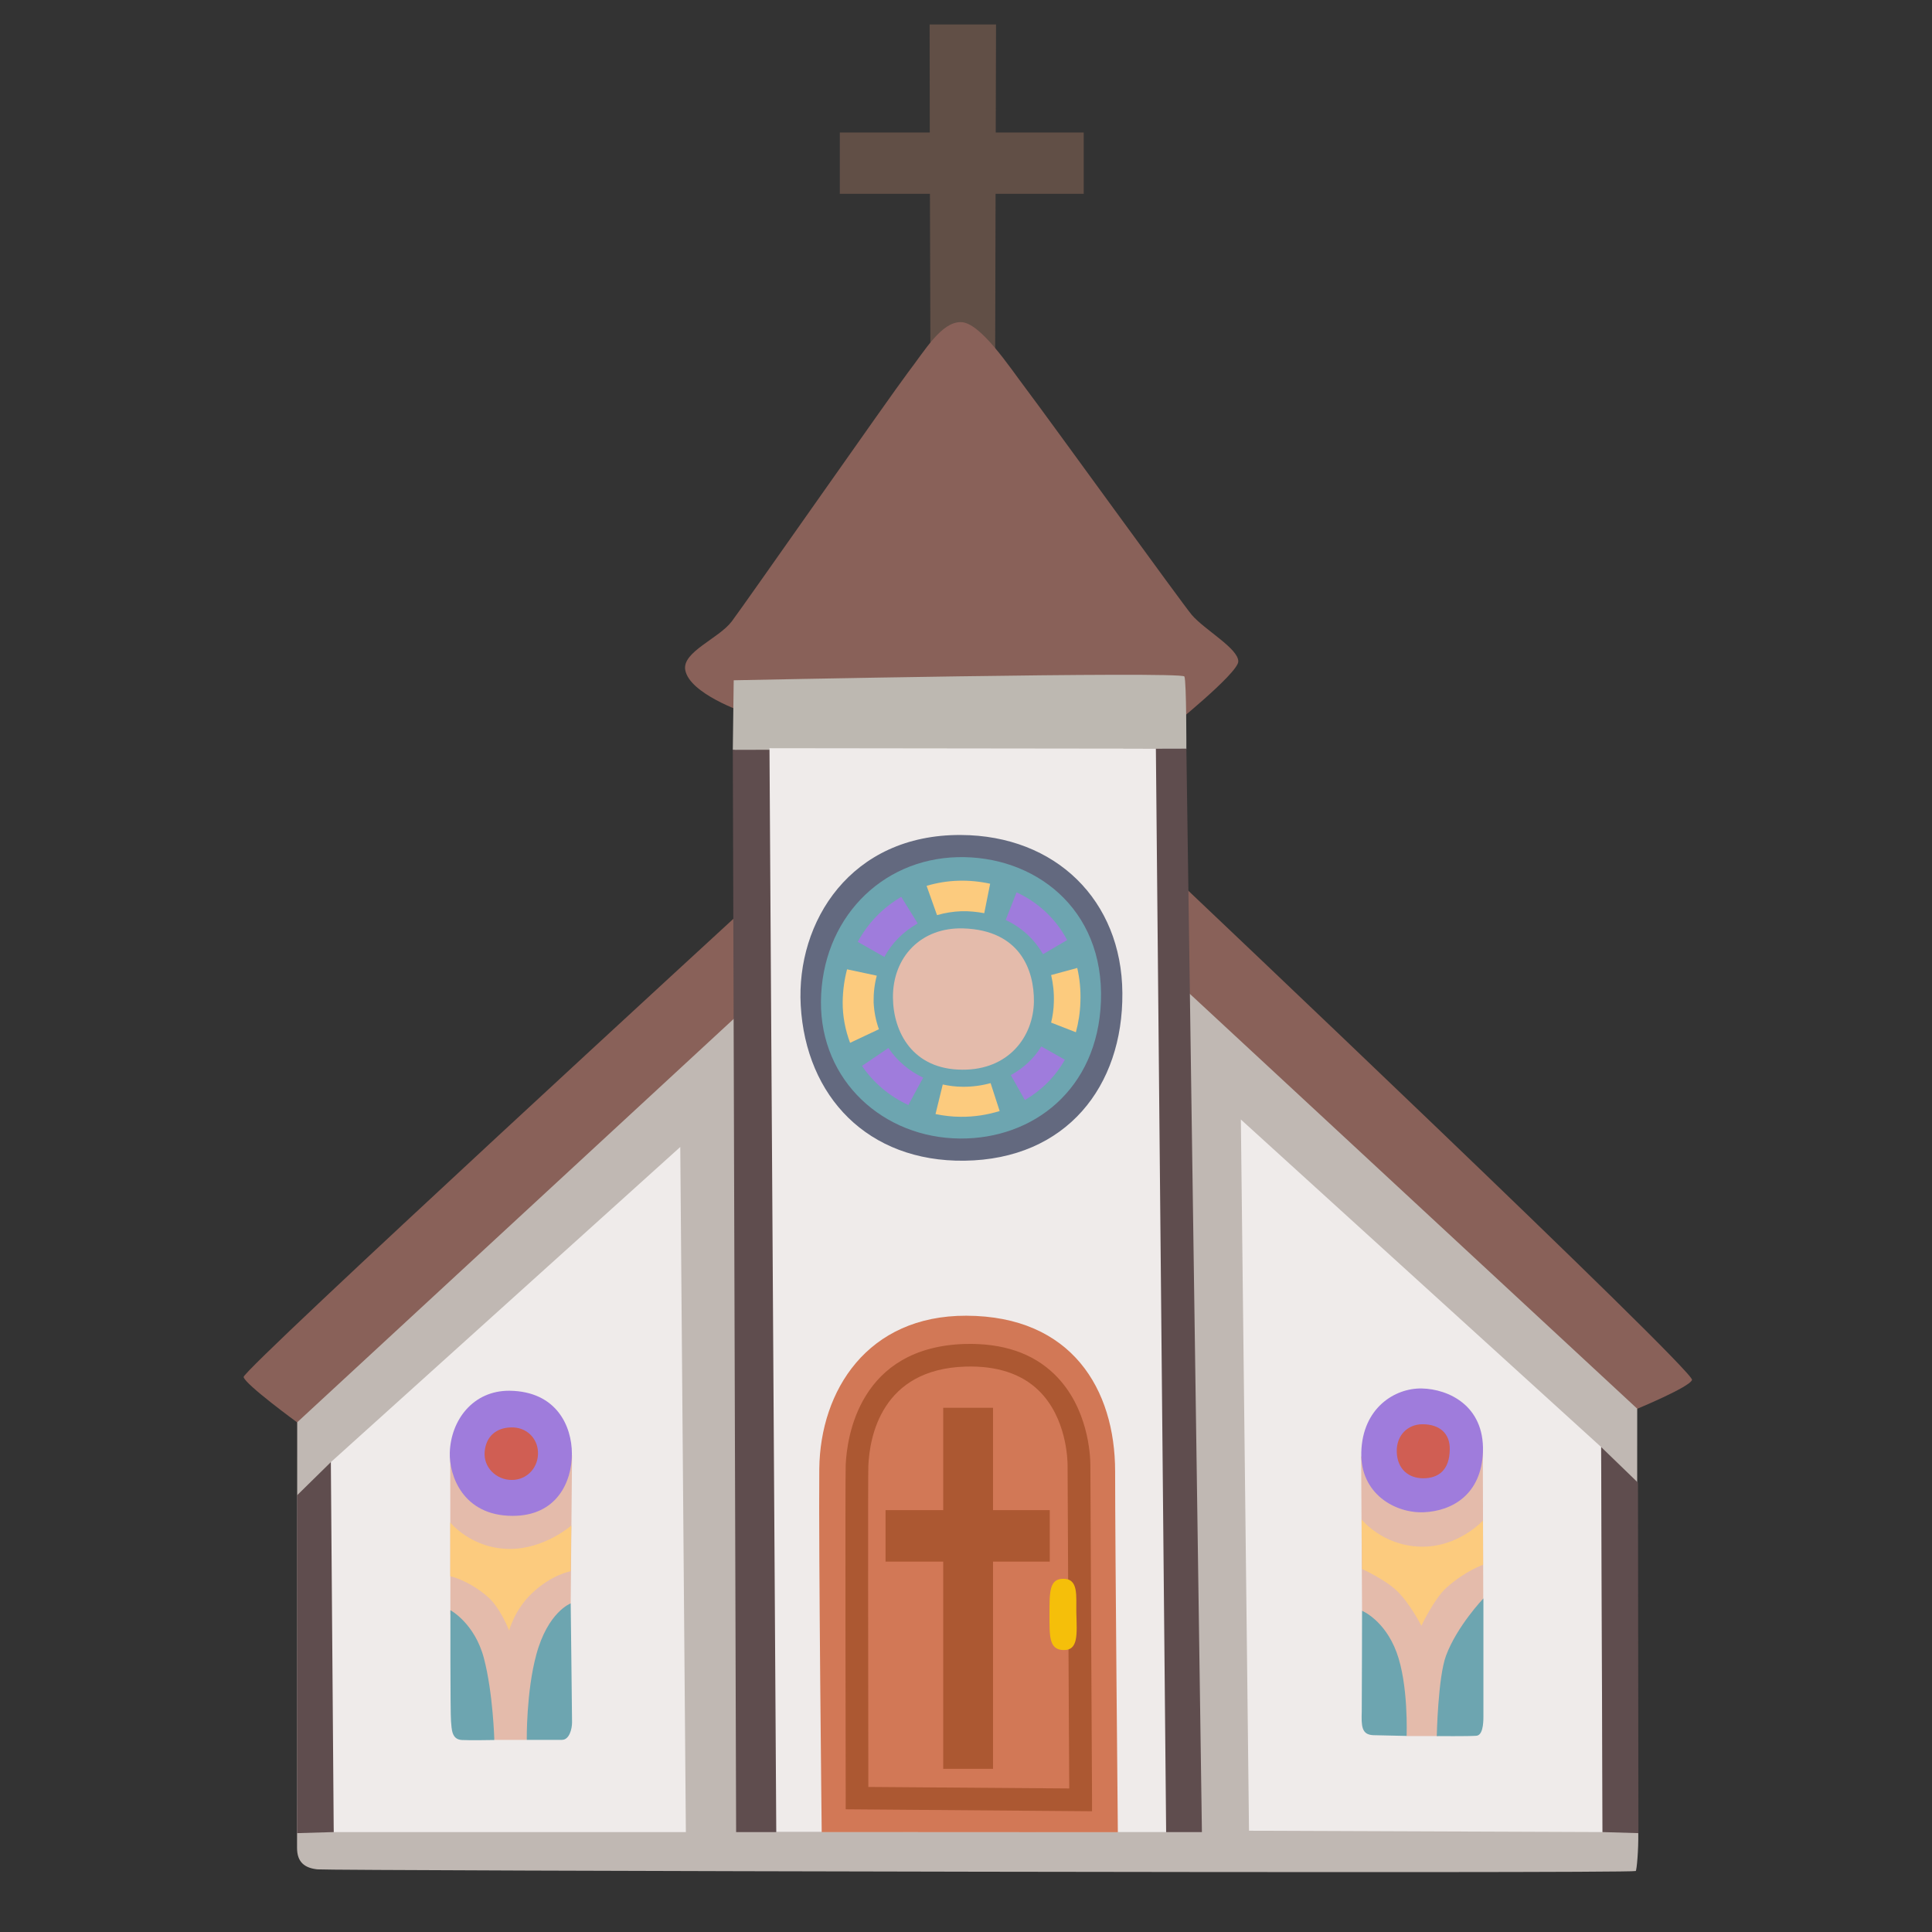 <?xml version="1.0" encoding="utf-8"?>
<!-- Generator: Adobe Illustrator 25.2.3, SVG Export Plug-In . SVG Version: 6.00 Build 0)  -->
<svg version="1.1" id="Layer_2" xmlns="http://www.w3.org/2000/svg" xmlns:xlink="http://www.w3.org/1999/xlink" x="0px" y="0px"
	 viewBox="0 0 128 128" style="enable-background:new 0 0 128 128;" xml:space="preserve">
<rect x="0" y="0" width="128" height="128" fill="#333333" stroke="none"/>
<polygon style="fill:#614F46;" points="71.8,8.78 65.97,8.78 65.99,1.62 61.59,1.62 61.6,8.78 55.64,8.78 55.64,12.84 61.61,12.84 
	61.65,26.03 65.93,24.25 65.96,12.84 71.8,12.84 "/>
<path style="fill:#896159;" d="M49.69,59.86c0,0-33.63,30.89-33.55,31.37c0.08,0.48,3.62,3.06,3.62,3.06L53,83.73L49.69,59.86z"/>
<path style="fill:#896159;" d="M78,58.32c0,0,34.27,32.47,34.1,33.1c-0.12,0.47-3.76,1.97-3.76,1.97S72.7,76.05,72.79,75.23
	C72.88,74.41,78,58.32,78,58.32z"/>
<path style="fill:#C0B8B3;" d="M49.75,66.45L19.69,94.23c0,0-0.01,27.26-0.01,28.2s0.5,1.33,1.35,1.42s86.87,0.29,87.34,0.11
	c0.07-0.03,0.19-1.46,0.17-2.5c-0.09-6.45-0.07-28.13-0.07-28.13L77.52,64.63L49.75,66.45z"/>
<path style="fill:#896159;" d="M45.4,44.39c-0.22-1.2,2.22-2.08,3.08-3.22S59,26.21,60.14,24.7c1.15-1.5,2.22-3.36,3.51-3.36
	c1.29,0,3.25,3,4.29,4.37c1.57,2.08,10.46,14.38,11.02,15.03c0.86,1,3.08,2.22,3.08,3.08c0,0.79-4.65,4.51-4.65,4.51l-28.13-1.15
	C49.26,47.18,45.68,45.96,45.4,44.39z"/>
<path style="fill:#BDB8B1;" d="M48.61,45.07c0,0,29.72-0.61,29.86-0.25s0.13,4.82,0.13,4.82L60.5,51.76l-11.95-2.08L48.61,45.07z"/>
<polygon style="fill:#5F4D4E;" points="48.77,121.38 48.55,49.68 78.6,49.6 79.63,121.38 "/>
<polygon style="fill:#EFEBEA;" points="106.08,95.87 82.21,74.17 82.75,121.29 106.17,121.38 "/>
<polygon style="fill:#EFEBEA;" points="45.07,75.99 21.92,96.87 21.02,113.3 22.11,121.38 45.44,121.38 "/>
<polygon style="fill:#EFEBEA;" points="50.98,49.57 51.43,121.38 77.26,121.39 76.58,49.6 "/>
<polygon style="fill:#5F4D4E;" points="106.08,95.87 108.52,98.23 108.55,121.45 106.17,121.38 "/>
<polygon style="fill:#5F4D4E;" points="21.92,96.87 19.68,99.07 19.68,121.45 22.11,121.38 "/>
<path style="fill:#D27856;" d="M54.44,121.38c0,0-0.21-18.88-0.16-24.07c0.06-5.18,3.19-10.16,9.74-10.14
	c6.99,0.02,9.86,4.88,9.86,10.32c0,5.02,0.18,23.9,0.18,23.9L54.44,121.38z"/>
<polygon style="fill:#AC5832;" points="69.55,100.05 65.79,100.05 65.79,93.27 62.49,93.27 62.49,100.05 58.67,100.05 58.67,103.46 
	62.49,103.46 62.49,117.19 65.79,117.19 65.79,103.46 69.55,103.46 "/>
<g>
	<path style="fill:#AC5832;" d="M72.35,120l-16.32-0.13l0-0.74c0-0.86-0.04-21.17,0-22.08c0.08-1.83,0.89-7.8,7.91-8.01
		c2.49-0.06,4.47,0.6,5.92,2.01c2.26,2.2,2.38,5.41,2.38,6.04c0,1.31,0.11,22.16,0.11,22.16L72.35,120z M57.53,118.39l13.31,0.1
		c-0.02-3.76-0.11-20.25-0.11-21.41c0-0.32-0.05-3.15-1.92-4.96c-1.14-1.11-2.78-1.64-4.83-1.58c-5.57,0.16-6.37,4.65-6.45,6.58
		C57.5,97.8,57.52,110.92,57.53,118.39z"/>
</g>
<path style="fill:#F5BF0A;" d="M70.4,104.6c-0.87,0.03-0.87,0.86-0.87,2.34c0,1.48-0.03,2.36,0.93,2.38
	c0.99,0.03,0.89-1.04,0.85-2.47C71.29,105.72,71.48,104.56,70.4,104.6z"/>
<polygon style="fill:#E4BBAB;" points="29.83,96.41 29.84,106.94 32.75,115.27 34.9,115.27 37.81,106.23 37.9,96.41 "/>
<path style="fill:#6DA5B0;" d="M29.84,106.68c0,0,1.61,0.86,2.22,3.18c0.61,2.32,0.69,5.42,0.69,5.42s-1.66,0.03-2.15,0
	c-0.69-0.04-0.67-0.72-0.72-1.25S29.84,106.68,29.84,106.68z"/>
<path style="fill:#6DA5B0;" d="M37.81,106.23c0,0-1.51,0.55-2.28,3.4c-0.67,2.47-0.63,5.64-0.63,5.64s1.84,0,2.33,0
	c0.49,0,0.67-0.72,0.67-1.16C37.9,113.66,37.81,106.23,37.81,106.23z"/>
<path style="fill:#FCCB7E;" d="M37.85,101.07c0,0-1.75,1.55-4.06,1.55c-2.56,0-3.96-1.75-3.96-1.75l0,3.56c0,0,1.17,0.24,2.46,1.34
	c0.87,0.75,1.44,2.26,1.44,2.26s0.35-1.36,1.5-2.46c1.32-1.26,2.58-1.47,2.58-1.47L37.85,101.07z"/>
<path style="fill:#9F7CDC;" d="M29.8,96.23c-0.05,1.5,0.85,4.19,4.15,4.2c2.94,0.01,3.94-2.26,3.94-4.11s-1.03-4.14-4.13-4.18
	C31.33,92.12,29.87,94.1,29.8,96.23z"/>
<path style="fill:#D05E53;" d="M33.86,94.57c-0.97,0.02-1.66,0.58-1.75,1.61s0.76,1.87,1.8,1.87c1.04,0,1.8-0.87,1.73-1.89
	C35.59,95.26,34.86,94.54,33.86,94.57z"/>
<polygon style="fill:#E4BBAB;" points="90.18,96.5 90.24,106.72 93.18,115.02 95.3,115.02 98.27,105.9 98.24,96.18 "/>
<path style="fill:#6DA5B0;" d="M95.19,115.02c0,0,0.08-3.89,0.61-5.32c0.73-1.97,2.48-3.8,2.48-3.8s0,7.34,0,7.83
	s-0.05,1.25-0.48,1.27C97.2,115.04,95.19,115.02,95.19,115.02z"/>
<path style="fill:#6DA5B0;" d="M90.24,106.72c0,0,1.48,0.6,2.28,2.73c0.81,2.17,0.67,5.56,0.67,5.56s-1.85-0.04-2.22-0.05
	c-0.77-0.04-0.78-0.61-0.75-1.58C90.23,112.51,90.24,106.72,90.24,106.72z"/>
<path style="fill:#FCCB7E;" d="M90.21,100.67l0.03,3.28c0,0,1.52,0.69,2.31,1.45c0.85,0.81,1.62,2.31,1.62,2.31s0.86-1.81,1.66-2.52
	c1.25-1.12,2.43-1.52,2.43-1.52l-0.01-2.93c0,0-1.63,1.8-4.15,1.73S90.21,100.67,90.21,100.67z"/>
<path style="fill:#9F7CDC;" d="M94.21,91.99c-1.81-0.04-3.94,1.3-4.02,4.22c-0.08,2.76,2.25,4.06,4.14,3.98s3.82-1.18,3.92-4.02
	C98.34,93.1,95.94,92.03,94.21,91.99z"/>
<path style="fill:#D05E53;" d="M94.24,94.36c-0.95,0-1.74,0.71-1.7,1.85c0.04,1.14,0.8,1.73,1.75,1.73c1.02,0,1.75-0.55,1.76-1.92
	C96.07,94.99,95.4,94.36,94.24,94.36z"/>
<path style="fill:#63697F;" d="M63.66,55.32c-7.3-0.04-10.92,5.75-10.61,11.29c0.34,6.05,4.45,10.37,10.85,10.29
	c6.75-0.09,10.51-4.93,10.46-11.11C74.32,59.65,69.94,55.35,63.66,55.32z"/>
<path style="fill:#6DA5B0;" d="M63.43,56.79c-5.1,0.13-8.99,4.15-9.04,9.56c-0.04,5.28,4.15,9.04,9.21,9.08
	c4.84,0.04,9.12-3.24,9.34-9.08C73.17,60.14,68.48,56.66,63.43,56.79z"/>
<path style="fill:#E4BBAB;" d="M63.85,61.51c-2.83-0.1-4.71,1.9-4.69,4.58c0.02,2.31,1.32,4.77,4.6,4.78
	c3.06,0.02,4.7-2.18,4.74-4.51C68.52,64.27,67.58,61.64,63.85,61.51z"/>
<path style="fill:#9F7CDC;" d="M69.1,63.22l1.6-0.94c-0.76-1.43-1.93-2.5-3.35-3.16l-0.72,1.83C67.65,61.43,68.52,62.2,69.1,63.22z"
	/>
<path style="fill:#FCCB7E;" d="M69.64,67.75l1.64,0.64c0.17-0.63,0.28-1.3,0.3-2.02c0.03-0.8-0.05-1.55-0.21-2.24l-1.73,0.47
	c0.13,0.55,0.2,1.14,0.18,1.79C69.81,66.88,69.74,67.33,69.64,67.75z"/>
<path style="fill:#9F7CDC;" d="M68.99,69.33c-0.5,0.82-1.21,1.45-2.02,1.9l0.93,1.65c1.08-0.63,2-1.52,2.65-2.67L68.99,69.33z"/>
<path style="fill:#FCCB7E;" d="M65.63,71.76c-0.59,0.16-1.22,0.25-1.86,0.24c-0.45,0-0.89-0.06-1.31-0.15l-0.48,1.96
	c0.54,0.11,1.1,0.18,1.67,0.18c0.9,0.01,1.76-0.13,2.58-0.38L65.63,71.76z"/>
<path style="fill:#9F7CDC;" d="M58.86,69.43l-1.75,1.19c0.76,1.12,1.82,2.01,3.07,2.59l0.98-1.81
	C60.22,70.95,59.43,70.28,58.86,69.43z"/>
<path style="fill:#FCCB7E;" d="M58.09,64.64l-1.97-0.42c-0.18,0.68-0.28,1.4-0.29,2.15c-0.01,0.98,0.18,1.89,0.49,2.72l1.91-0.9
	c-0.2-0.56-0.32-1.15-0.35-1.79C57.87,65.78,57.94,65.19,58.09,64.64z"/>
<g>
	<path style="fill:#9F7CDC;" d="M59.71,59.42c-1.21,0.71-2.2,1.72-2.88,2.98l1.76,1c0.51-0.94,1.28-1.7,2.21-2.22L59.71,59.42z"/>
	<path style="fill:#FCCB7E;" d="M63.51,58.35c-0.74,0.02-1.45,0.14-2.12,0.34l0.69,1.94c0.52-0.15,1.06-0.24,1.63-0.26
		c0.51-0.01,1.01,0.04,1.5,0.13l0.39-1.95C64.92,58.4,64.22,58.33,63.51,58.35z"/>
</g>
</svg>
